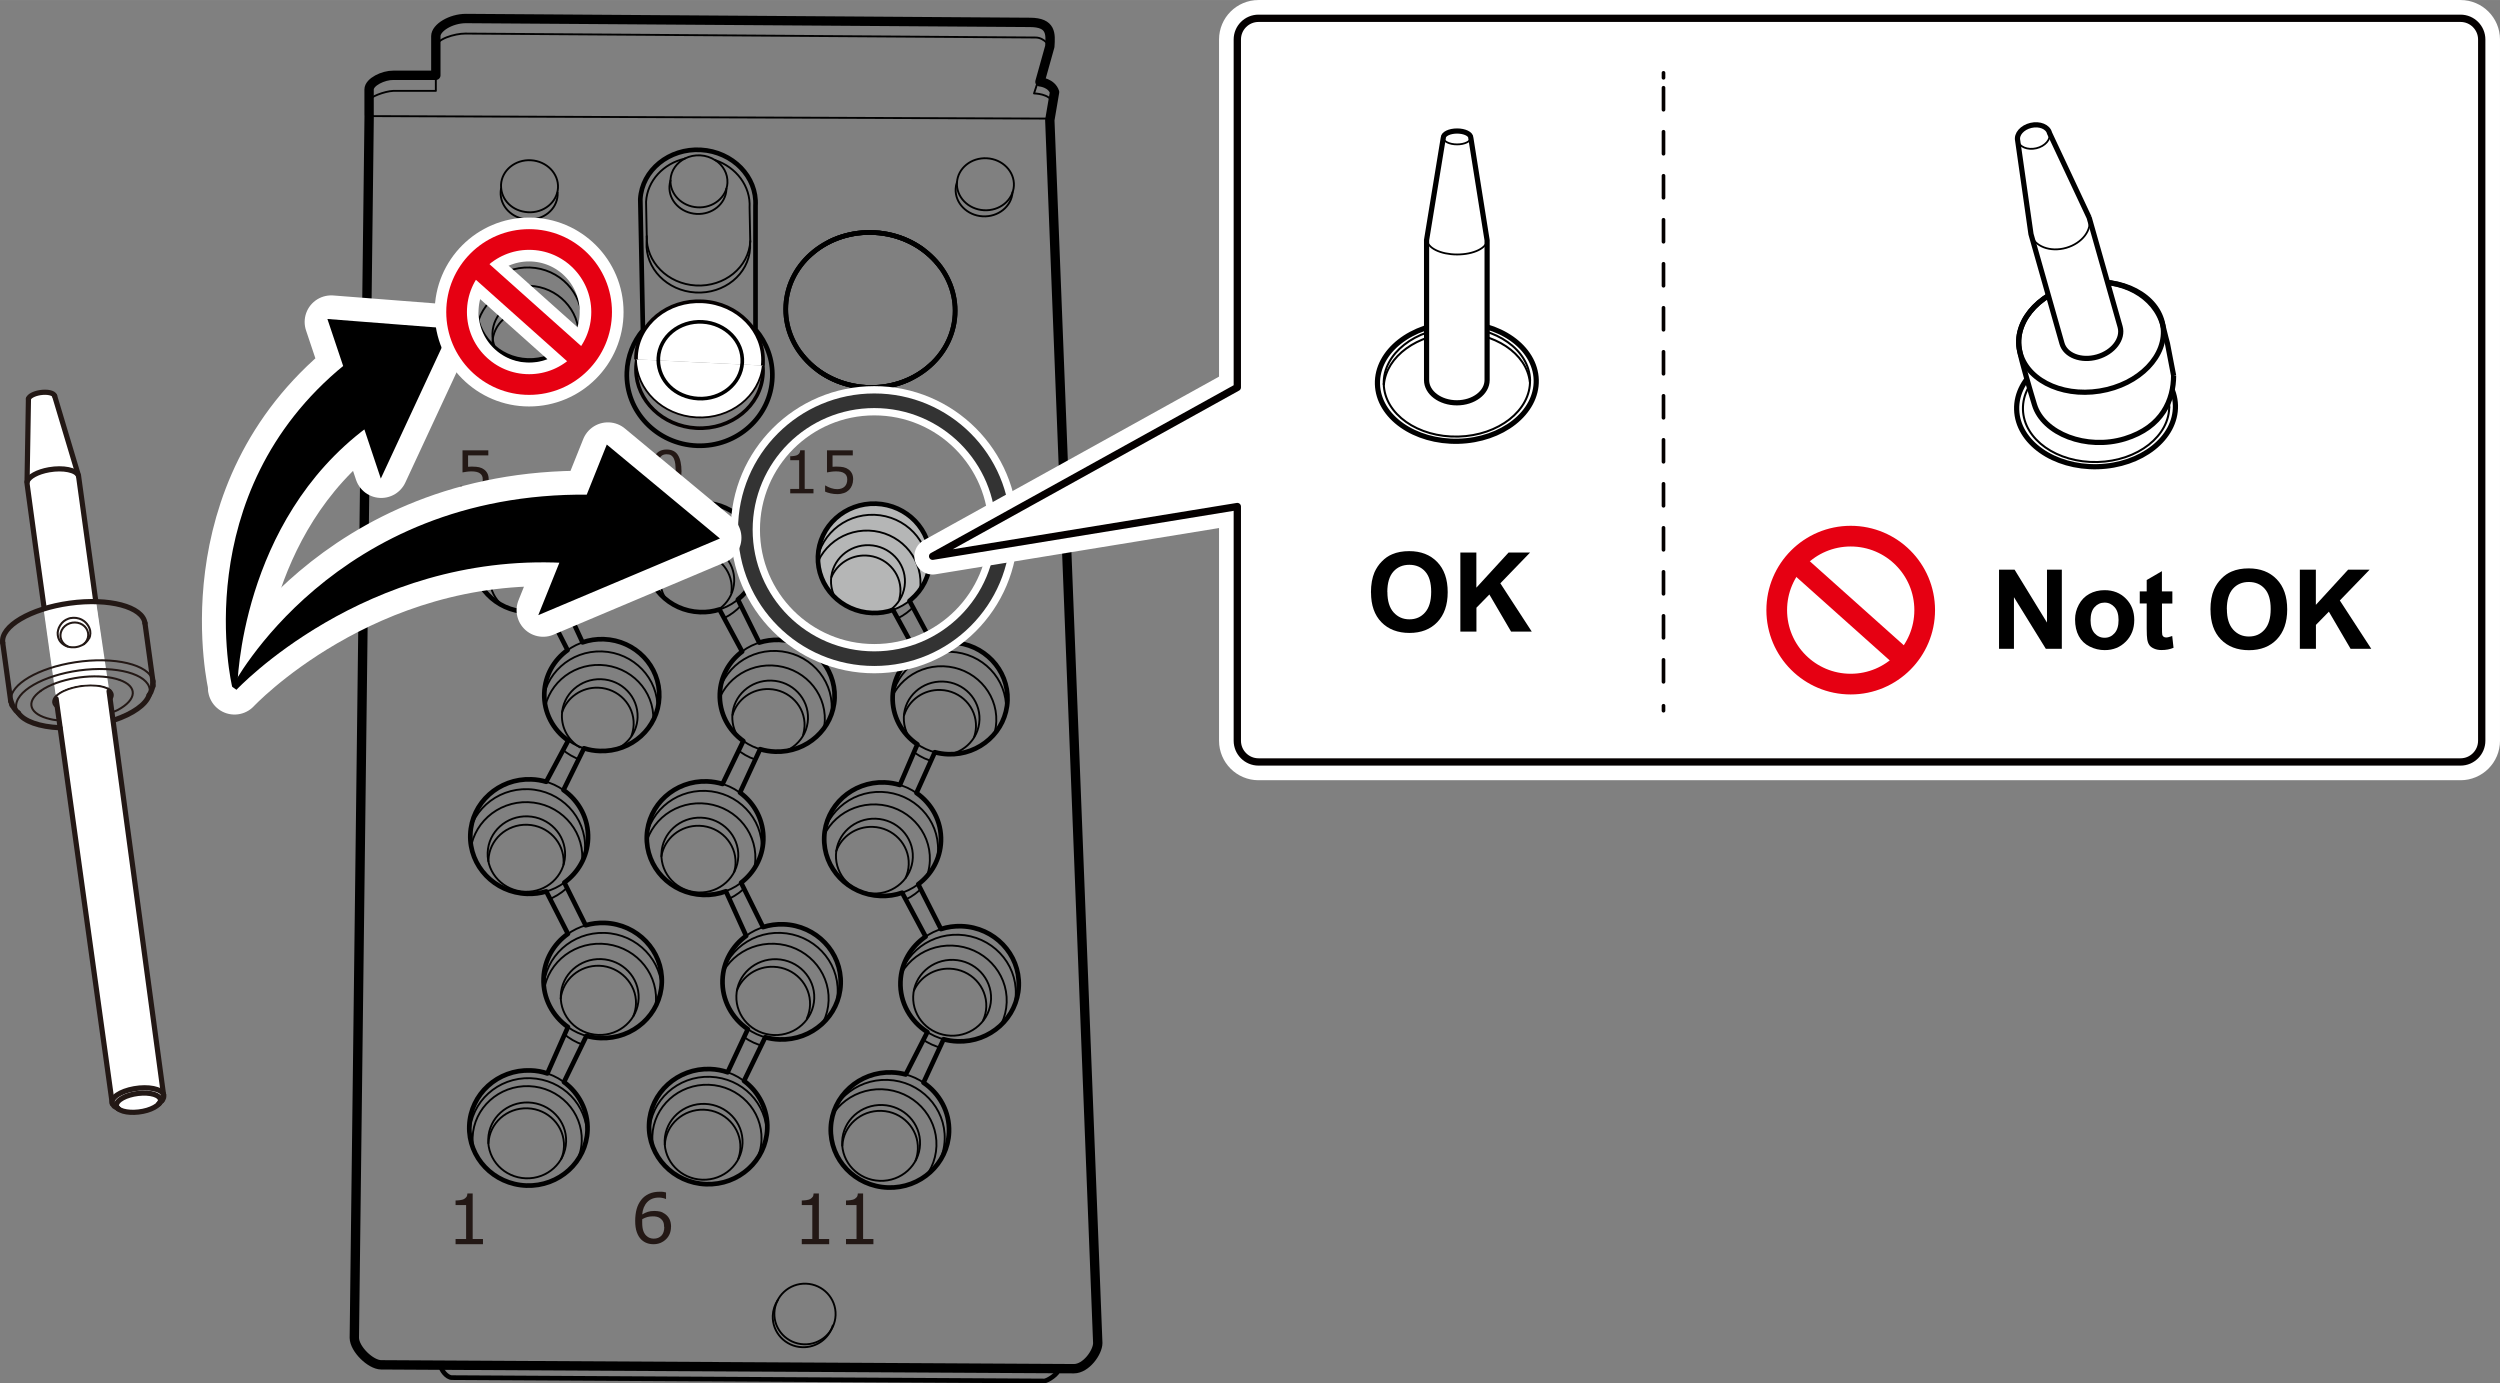 <?xml version="1.0" encoding="UTF-8"?><svg id="_レイヤー_4" xmlns="http://www.w3.org/2000/svg" width="120.65mm" height="66.76mm" xmlns:xlink="http://www.w3.org/1999/xlink" viewBox="0 0 341.99 189.23"><rect x="0" y="0" width="341.99" height="189.23" fill="#808080" stroke="none"/><defs><style>.cls-1{fill:#999;}.cls-1,.cls-2,.cls-3,.cls-4,.cls-5,.cls-6{stroke-width:0px;}.cls-7,.cls-8,.cls-9,.cls-10,.cls-11,.cls-12,.cls-13,.cls-14,.cls-15,.cls-16,.cls-17,.cls-18,.cls-19,.cls-20{stroke:#000;}.cls-7,.cls-8,.cls-11,.cls-12,.cls-21,.cls-13,.cls-14,.cls-22,.cls-23,.cls-15,.cls-24,.cls-4,.cls-25,.cls-26,.cls-27,.cls-28,.cls-29,.cls-16,.cls-17,.cls-30,.cls-18,.cls-19,.cls-31,.cls-32{fill:none;}.cls-7,.cls-11,.cls-12{stroke-width:.64px;}.cls-7,.cls-13,.cls-23,.cls-15,.cls-25,.cls-26,.cls-33,.cls-29,.cls-16,.cls-18,.cls-19,.cls-31,.cls-20,.cls-32{stroke-linecap:round;stroke-linejoin:round;}.cls-8,.cls-18,.cls-32{stroke-width:.28px;}.cls-9{stroke-width:.73px;}.cls-10,.cls-14,.cls-23,.cls-16,.cls-20{stroke-width:.71px;}.cls-10,.cls-34,.cls-5,.cls-35,.cls-20{fill:#fff;}.cls-11,.cls-12,.cls-28{stroke-miterlimit:10;}.cls-2{fill:#231815;}.cls-36{opacity:.6;}.cls-12{clip-path:url(#clippath-4);}.cls-21{stroke:#e60012;stroke-width:2.83px;}.cls-37{clip-path:url(#clippath-2);}.cls-13{stroke-width:1.28px;}.cls-38{clip-path:url(#clippath-6);}.cls-22{stroke-width:4px;}.cls-22,.cls-24,.cls-25,.cls-33,.cls-30{stroke:#fff;}.cls-23,.cls-32{stroke:#231815;}.cls-15,.cls-34,.cls-27,.cls-29,.cls-31{stroke-width:.5px;}.cls-24{stroke-width:6px;}.cls-34,.cls-26,.cls-27,.cls-29,.cls-31,.cls-35{stroke:#040000;}.cls-39{clip-path:url(#clippath-1);}.cls-25{stroke-width:5px;}.cls-28{stroke:#333;stroke-width:2px;}.cls-33{stroke-width:7.27px;}.cls-29{stroke-dasharray:0 0 3.01 3.01;}.cls-40{clip-path:url(#clippath);}.cls-17,.cls-35{stroke-width:.25px;}.cls-41{clip-path:url(#clippath-3);}.cls-30{stroke-width:3px;}.cls-19{stroke-width:.26px;}.cls-42{clip-path:url(#clippath-5);}.cls-6{fill:#b5b6b6;}</style><clipPath id="clippath"><path class="cls-7" d="M124.62,82.02c-.07.06-.14.11-.2.17l3.22,6.02c.82-.25,1.7-.36,2.6-.33,4.34.16,7.73,3.71,7.58,7.93-.15,4.22-3.79,7.52-8.13,7.36-.63-.02-1.23-.12-1.81-.27l-2.51,5.57c2.11,1.47,3.45,3.9,3.35,6.61-.09,2.41-1.29,4.52-3.11,5.88l3.11,6.13c.89-.29,1.85-.43,2.84-.39,4.47.16,7.96,3.82,7.8,8.17-.16,4.35-3.91,7.74-8.37,7.58-.66-.02-1.3-.12-1.91-.29l-2.75,5.94c2.19,1.48,3.59,3.98,3.49,6.77-.16,4.35-3.91,7.74-8.37,7.58-4.47-.16-7.96-3.82-7.8-8.17.16-4.35,3.91-7.74,8.37-7.58.65.02,1.28.12,1.88.28l2.96-5.8c-2.3-1.46-3.79-4.03-3.68-6.89.09-2.57,1.44-4.8,3.44-6.17l-3.21-6c-.92.32-1.93.48-2.97.44-4.41-.16-7.85-3.77-7.69-8.05.16-4.29,3.85-7.64,8.26-7.48.73.03,1.43.15,2.09.35l2.39-5.56c-2.13-1.44-3.48-3.87-3.38-6.57.09-2.46,1.36-4.6,3.26-5.94l-3.21-5.88c-.89.31-1.85.46-2.86.42-4.24-.15-7.56-3.62-7.41-7.75.15-4.13,3.71-7.35,7.95-7.2,4.24.15,7.56,3.62,7.41,7.75-.08,2.15-1.08,4.06-2.63,5.37"/></clipPath><clipPath id="clippath-1"><path class="cls-7" d="M98.42,83.37c-.84.27-1.74.4-2.67.36-4.24-.15-7.56-3.62-7.41-7.75s3.71-7.35,7.95-7.2c4.24.15,7.56,3.62,7.41,7.75-.08,2.21-1.14,4.17-2.76,5.48l2.92,5.89c.86-.27,1.78-.4,2.73-.37,4.34.16,7.73,3.71,7.58,7.93s-3.79,7.52-8.13,7.36c-.72-.03-1.41-.14-2.06-.34l-2.75,5.94c2.02,1.48,3.28,3.86,3.19,6.5-.09,2.38-1.26,4.46-3.04,5.83l3,6.07c.88-.28,1.84-.42,2.82-.38,4.47.16,7.96,3.82,7.8,8.17s-3.91,7.74-8.37,7.58c-.68-.02-1.33-.13-1.95-.3l-2.9,5.97c2.01,1.5,3.28,3.9,3.18,6.55-.16,4.35-3.91,7.74-8.37,7.58s-7.96-3.82-7.8-8.17,3.91-7.74,8.37-7.58c.83.03,1.63.18,2.38.44l2.76-5.9c-2.18-1.48-3.56-3.98-3.46-6.75.09-2.47,1.34-4.64,3.23-6.01l-2.77-6.1c-.97.36-2.03.54-3.13.5-4.41-.16-7.85-3.77-7.69-8.05.16-4.29,3.85-7.64,8.26-7.48.73.03,1.44.15,2.1.35l2.84-5.88c-2.03-1.45-3.31-3.82-3.21-6.45.09-2.37,1.27-4.44,3.05-5.78l-3.09-5.74Z"/></clipPath><clipPath id="clippath-2"><path class="cls-7" d="M80.22,141.7c.62.17,1.27.28,1.94.3,4.47.16,8.21-3.23,8.37-7.58s-3.33-8-7.8-8.17c-.91-.03-1.79.08-2.62.32l-2.91-5.84c1.89-1.37,3.15-3.53,3.24-6,.1-2.73-1.24-5.18-3.36-6.66l2.81-5.71c.68.22,1.41.35,2.16.37,4.34.16,7.98-3.14,8.13-7.36.15-4.22-3.24-7.78-7.58-7.93-1.02-.04-2,.12-2.91.43l-2.66-5.72c1.74-1.31,2.9-3.34,2.98-5.65.15-4.13-3.17-7.6-7.41-7.75-4.24-.15-7.8,3.07-7.95,7.2s3.17,7.6,7.41,7.75c.95.03,1.87-.1,2.72-.38l2.86,5.61c-1.86,1.34-3.09,3.45-3.18,5.88-.1,2.66,1.21,5.05,3.27,6.49l-3.01,5.64c-.65-.19-1.34-.31-2.05-.33-4.44-.16-8.17,3.21-8.33,7.54s3.32,7.96,7.76,8.12c.92.03,1.8-.08,2.63-.33l2.96,5.8c-1.94,1.37-3.24,3.57-3.33,6.09-.1,2.72,1.23,5.17,3.33,6.66l-2.81,6.35c-.73-.24-1.5-.39-2.31-.41-4.47-.16-8.21,3.23-8.37,7.58s3.33,8,7.8,8.17c4.47.16,8.21-3.23,8.37-7.58.1-2.67-1.18-5.08-3.22-6.58l3.07-6.31Z"/></clipPath><clipPath id="clippath-3"><ellipse class="cls-11" cx="72.44" cy="42.14" rx="7.18" ry="7.38" transform="translate(27.7 113) rotate(-87.92)"/></clipPath><clipPath id="clippath-4"><ellipse class="cls-11" cx="119.06" cy="42.4" rx="10.6" ry="11.59" transform="translate(69.93 158.84) rotate(-86.72)"/></clipPath><clipPath id="clippath-5"><ellipse class="cls-12" cx="119.06" cy="42.4" rx="10.6" ry="11.59" transform="translate(69.93 158.84) rotate(-86.72)"/></clipPath><clipPath id="clippath-6"><path class="cls-7" d="M103.36,45.1c1.51,1.77,2.38,4.06,2.29,6.54-.19,5.35-4.81,9.53-10.3,9.33-5.5-.2-9.8-4.7-9.6-10.05.08-2.18.89-4.17,2.2-5.75l-.36-17.92c.23-3.98,3.94-7,8.29-6.75,4.35.25,7.7,3.68,7.47,7.65v16.95Z"/></clipPath></defs><ellipse class="cls-6" cx="119.57" cy="76.39" rx="7.7" ry="7.48"/><path class="cls-13" d="M50.5,15.76l-2.03,167.26c.03,1.53,2.22,3.66,3.66,3.68l94.78.53c1.66,0,3.26-2.24,3.26-3.51l-6.56-167.29.65-3.83c-.41-1.27-2-1.41-2-1.41l1.35-4.83c.11-1.7.25-3.29-2.71-3.3l-77.16-.53c-2.06,0-4.12,1.26-4.12,2.41v5.36h-5.83c-1.33-.02-3.3.9-3.3,1.94v3.5"/><line class="cls-19" x1="50.59" y1="15.88" x2="143.61" y2="16.22"/><path class="cls-19" d="M59.62,6.46c0-1.11,2.58-1.87,4.03-1.87l78.05.54c1.21.03,1.91,1.25,1.91,1.25"/><path class="cls-19" d="M59.62,10.31v2.12h-5.83c-1.16.05-3.3.84-3.3,1.35"/><path class="cls-19" d="M144.02,14.06c-.41-1.27-2.57-1.28-2.57-1.28l.54-1.65"/><path class="cls-7" d="M144.83,187.26c0,.65-1.54,1.65-1.99,1.65l-81.02-.46c-.71,0-1.55-1.1-1.55-1.7"/><path class="cls-19" d="M76.28,26.34c0,.11,0,.23,0,.35-.11,1.96-1.95,3.46-4.1,3.33s-3.8-1.82-3.69-3.78c0-.15.03-.3.06-.45"/><ellipse class="cls-19" cx="134.79" cy="25.2" rx="3.56" ry="3.9" transform="translate(101.93 158.33) rotate(-86.72)"/><path class="cls-19" d="M138.51,26.29c-.13,1.95-1.96,3.42-4.09,3.3s-3.8-1.82-3.69-3.78c.02-.33.07-.6.18-.9"/><ellipse class="cls-19" cx="110.11" cy="179.75" rx="4.15" ry="4.19" transform="translate(-73.51 283.26) rotate(-87.92)"/><path class="cls-19" d="M113.92,181.33c-.53,1.77-2.22,3.03-4.17,2.96-2.31-.08-4.12-2.01-4.04-4.3.03-.79.28-1.52.69-2.14"/><g class="cls-40"><ellipse class="cls-19" cx="120.53" cy="156.34" rx="5.19" ry="5.33" transform="translate(-40.08 271.12) rotate(-87.92)"/><path class="cls-19" d="M115.23,156.72c.14-2.74,2.52-4.86,5.35-4.76,2.85.1,5.08,2.44,4.98,5.22-.02.56-.13,1.09-.32,1.59"/><ellipse class="cls-19" cx="121.15" cy="155.59" rx="7.88" ry="8.09" transform="translate(-38.74 271.02) rotate(-87.92)"/><ellipse class="cls-19" cx="120.39" cy="156.5" rx="7.51" ry="7.71" transform="translate(-40.37 271.14) rotate(-87.92)"/><ellipse class="cls-19" cx="130.24" cy="136.49" rx="5.19" ry="5.33" transform="translate(-10.88 261.69) rotate(-87.92)"/><path class="cls-19" d="M125.03,135.49c.83-1.82,2.74-3.06,4.91-2.98,2.85.1,5.08,2.44,4.98,5.22-.02.66-.18,1.29-.44,1.86"/><ellipse class="cls-19" cx="130.86" cy="135.74" rx="7.88" ry="8.09" transform="translate(-9.53 261.59) rotate(-87.92)"/><path class="cls-19" d="M125.19,142.71c-1.84-1.44-2.98-3.67-2.89-6.14.15-4.14,3.72-7.38,7.98-7.22s7.58,3.64,7.43,7.78c-.15,4.14-3.72,7.38-7.98,7.22-.31-.01-.61-.04-.91-.08"/><ellipse class="cls-19" cx="119.61" cy="117.11" rx="5.12" ry="5.26" transform="translate(-1.76 232.39) rotate(-87.92)"/><path class="cls-19" d="M114.4,116.42c.72-2,2.71-3.39,4.99-3.31,2.81.1,5.02,2.41,4.92,5.15-.02.65-.18,1.27-.43,1.83"/><ellipse class="cls-19" cx="120.34" cy="116.09" rx="7.77" ry="7.98" transform="translate(-.04 232.14) rotate(-87.92)"/><path class="cls-19" d="M123.4,123.86c-1.19.67-2.59,1.03-4.07.98-4.2-.15-7.48-3.59-7.33-7.68s3.67-7.28,7.87-7.12c4.2.15,7.48,3.59,7.33,7.68-.04,1.21-.39,2.35-.95,3.34"/><path class="cls-19" d="M125.1,101.78c-.95-.95-1.51-2.27-1.46-3.7.1-2.78,2.5-4.95,5.36-4.85,2.86.1,5.09,2.44,4.99,5.23-.1,2.78-2.5,4.95-5.36,4.85-.16,0-.31-.02-.47-.04"/><path class="cls-19" d="M123.69,97.81c.65-2.06,2.66-3.51,4.98-3.43,2.77.1,4.94,2.37,4.84,5.07-.02.49-.11.95-.26,1.39"/><ellipse class="cls-19" cx="129.77" cy="96.81" rx="7.65" ry="7.86" transform="translate(28.32 222.98) rotate(-87.92)"/><path class="cls-19" d="M123.85,103.89c-1.62-1.4-2.61-3.46-2.53-5.73.15-4.03,3.62-7.17,7.75-7.02s7.37,3.53,7.22,7.56c-.15,4.03-3.62,7.17-7.75,7.02-.37-.01-.73-.05-1.09-.12"/><ellipse class="cls-19" cx="118.73" cy="79.5" rx="4.93" ry="5.06" transform="translate(34.98 195.27) rotate(-87.92)"/><path class="cls-19" d="M113.74,78.94c.76-1.79,2.6-3.02,4.71-2.95,2.71.1,4.83,2.32,4.73,4.95-.01.36-.07.71-.16,1.05"/><ellipse class="cls-19" cx="119.35" cy="77.89" rx="7.48" ry="7.68" transform="translate(37.18 194.34) rotate(-87.92)"/><path class="cls-19" d="M122.84,85.53c-1.26.87-2.82,1.36-4.49,1.3-4.04-.15-7.2-3.45-7.06-7.39s3.53-7,7.57-6.86c4.04.15,7.2,3.45,7.06,7.39-.03.82-.2,1.59-.48,2.31"/><ellipse class="cls-19" cx="121.73" cy="154.57" rx="7.88" ry="8.09" transform="translate(-37.15 270.61) rotate(-87.92)"/><ellipse class="cls-19" cx="131.26" cy="134.57" rx="7.88" ry="8.09" transform="translate(-7.98 260.87) rotate(-87.92)"/><ellipse class="cls-19" cx="120.73" cy="114.79" rx="7.77" ry="7.98" transform="translate(1.64 231.28) rotate(-87.92)"/><ellipse class="cls-19" cx="129.96" cy="95.52" rx="7.65" ry="7.86" transform="translate(29.79 221.94) rotate(-87.92)"/><path class="cls-19" d="M124.62,82.02c-1.42,1.2-3.29,1.9-5.32,1.83-4.24-.15-7.56-3.62-7.41-7.75.15-4.13,3.71-7.35,7.95-7.2,4.24.15,7.56,3.62,7.41,7.75-.08,2.15-1.08,4.06-2.63,5.37"/></g><path class="cls-7" d="M124.62,82.02c-.07.06-.14.11-.2.17l3.22,6.02c.82-.25,1.7-.36,2.6-.33,4.34.16,7.73,3.71,7.58,7.93-.15,4.22-3.79,7.52-8.13,7.36-.63-.02-1.23-.12-1.81-.27l-2.51,5.57c2.11,1.47,3.45,3.9,3.35,6.61-.09,2.41-1.29,4.52-3.11,5.88l3.11,6.13c.89-.29,1.85-.43,2.84-.39,4.47.16,7.96,3.82,7.8,8.17-.16,4.35-3.91,7.74-8.37,7.58-.66-.02-1.3-.12-1.91-.29l-2.75,5.94c2.19,1.48,3.59,3.98,3.49,6.77-.16,4.35-3.91,7.74-8.37,7.58-4.47-.16-7.96-3.82-7.8-8.17.16-4.35,3.91-7.74,8.37-7.58.65.02,1.28.12,1.88.28l2.96-5.8c-2.3-1.46-3.79-4.03-3.68-6.89.09-2.57,1.44-4.8,3.44-6.17l-3.21-6c-.92.32-1.93.48-2.97.44-4.41-.16-7.85-3.77-7.69-8.05.16-4.29,3.85-7.64,8.26-7.48.73.03,1.43.15,2.09.35l2.39-5.56c-2.13-1.44-3.48-3.87-3.38-6.57.09-2.46,1.36-4.6,3.26-5.94l-3.21-5.88c-.89.31-1.85.46-2.86.42-4.24-.15-7.56-3.62-7.41-7.75.15-4.13,3.71-7.35,7.95-7.2,4.24.15,7.56,3.62,7.41,7.75-.08,2.15-1.08,4.06-2.63,5.37"/><g class="cls-39"><ellipse class="cls-19" cx="96.87" cy="154.11" rx="7.88" ry="8.09" transform="translate(-60.66 245.33) rotate(-87.92)"/><path class="cls-19" d="M88.84,155.15c0-.11,0-.21,0-.32.16-4.32,3.88-7.69,8.31-7.53s7.78,3.67,7.75,7.89"/><path class="cls-19" d="M89.44,157.33c-.15-.62-.22-1.27-.2-1.94.15-4.01,3.61-7.15,7.73-7,4.12.15,7.35,3.52,7.2,7.54-.04,1.04-.3,2.01-.73,2.89"/><ellipse class="cls-19" cx="96.25" cy="156.18" rx="5.19" ry="5.33" transform="translate(-63.32 246.71) rotate(-87.92)"/><path class="cls-19" d="M90.95,156.57c.14-2.74,2.52-4.87,5.35-4.77s5.08,2.44,4.98,5.22c-.02.54-.13,1.06-.31,1.55"/><ellipse class="cls-19" cx="106.91" cy="134.32" rx="7.88" ry="8.09" transform="translate(-31.19 236.29) rotate(-87.92)"/><ellipse class="cls-19" cx="106.06" cy="136.4" rx="5.19" ry="5.33" transform="translate(-34.1 237.44) rotate(-87.92)"/><path class="cls-19" d="M100.81,135.49c.76-1.96,2.75-3.33,5.02-3.24,2.85.1,5.08,2.44,4.98,5.22-.02.66-.18,1.29-.44,1.86"/><ellipse class="cls-19" cx="106.51" cy="135.48" rx="7.88" ry="8.09" transform="translate(-32.75 237.01) rotate(-87.92)"/><path class="cls-19" d="M101,142.58c-1.93-1.43-3.15-3.72-3.06-6.26.15-4.14,3.72-7.38,7.98-7.22,4.26.15,7.58,3.64,7.43,7.78-.15,4.14-3.72,7.38-7.98,7.22-.31-.01-.62-.04-.92-.09"/><ellipse class="cls-19" cx="96.44" cy="114.64" rx="7.77" ry="7.98" transform="translate(-21.63 206.86) rotate(-87.92)"/><ellipse class="cls-19" cx="95.74" cy="116.96" rx="5.12" ry="5.26" transform="translate(-24.62 208.4) rotate(-87.92)"/><path class="cls-19" d="M90.48,117.13c.4-2.44,2.61-4.26,5.22-4.17,2.81.1,5.02,2.41,4.92,5.15-.01.41-.08.81-.19,1.19"/><ellipse class="cls-19" cx="96.24" cy="115.94" rx="7.77" ry="7.98" transform="translate(-23.11 207.92) rotate(-87.92)"/><path class="cls-19" d="M99.67,123.63c-1.22.72-2.67,1.11-4.21,1.06-4.2-.15-7.48-3.59-7.33-7.68.15-4.09,3.67-7.28,7.87-7.12s7.48,3.59,7.33,7.68c-.05,1.4-.5,2.7-1.24,3.79"/><ellipse class="cls-19" cx="106.31" cy="95.18" rx="7.65" ry="7.86" transform="translate(7.33 197.97) rotate(-87.92)"/><path class="cls-19" d="M101.28,101.24c-.73-.9-1.14-2.05-1.1-3.29.1-2.78,2.5-4.95,5.36-4.85,2.86.1,5.09,2.44,4.99,5.23s-2.5,4.95-5.36,4.85c-.22,0-.44-.03-.66-.06"/><path class="cls-19" d="M100.21,97.8c.62-2.12,2.65-3.63,5.01-3.54,2.77.1,4.94,2.37,4.84,5.07-.02.42-.09.83-.2,1.22"/><ellipse class="cls-19" cx="105.92" cy="96.69" rx="7.65" ry="7.86" transform="translate(5.45 199.03) rotate(-87.92)"/><path class="cls-19" d="M100.21,103.62c-1.51-1.39-2.43-3.39-2.35-5.57.15-4.03,3.62-7.17,7.75-7.02,4.13.15,7.37,3.53,7.22,7.56s-3.62,7.17-7.75,7.02c-.55-.02-1.08-.1-1.58-.22"/><ellipse class="cls-19" cx="96.02" cy="76.26" rx="7.48" ry="7.68" transform="translate(16.33 169.45) rotate(-87.92)"/><ellipse class="cls-19" cx="95.38" cy="79.34" rx="4.93" ry="5.06" transform="translate(12.63 171.78) rotate(-87.92)"/><path class="cls-19" d="M90.36,79.5c.44-2.29,2.54-3.97,5-3.88,2.71.1,4.83,2.32,4.73,4.95,0,.17-.02.34-.05.5"/><ellipse class="cls-19" cx="95.64" cy="77.85" rx="7.48" ry="7.68" transform="translate(14.36 170.6) rotate(-87.92)"/><path class="cls-19" d="M99.09,85.61c-1.16.66-2.52,1.02-3.97.97-4.04-.15-7.2-3.45-7.06-7.39.14-3.93,3.53-7,7.57-6.86s7.2,3.45,7.06,7.39c-.04,1.16-.37,2.25-.91,3.2"/></g><path class="cls-7" d="M98.42,83.37c-.84.27-1.74.4-2.67.36-4.24-.15-7.56-3.62-7.41-7.75s3.71-7.35,7.95-7.2c4.24.15,7.56,3.62,7.41,7.75-.08,2.21-1.14,4.17-2.76,5.48l2.92,5.89c.86-.27,1.78-.4,2.73-.37,4.34.16,7.73,3.71,7.58,7.93s-3.79,7.52-8.13,7.36c-.72-.03-1.41-.14-2.06-.34l-2.75,5.94c2.02,1.48,3.28,3.86,3.19,6.5-.09,2.38-1.26,4.46-3.04,5.83l3,6.07c.88-.28,1.84-.42,2.82-.38,4.47.16,7.96,3.82,7.8,8.17s-3.91,7.74-8.37,7.58c-.68-.02-1.33-.13-1.95-.3l-2.9,5.97c2.01,1.5,3.28,3.9,3.18,6.55-.16,4.35-3.91,7.74-8.37,7.58s-7.96-3.82-7.8-8.17,3.91-7.74,8.37-7.58c.83.03,1.63.18,2.38.44l2.76-5.9c-2.18-1.48-3.56-3.98-3.46-6.75.09-2.47,1.34-4.64,3.23-6.01l-2.77-6.1c-.97.36-2.03.54-3.13.5-4.41-.16-7.85-3.77-7.69-8.05.16-4.29,3.85-7.64,8.26-7.48.73.03,1.44.15,2.1.35l2.84-5.88c-2.03-1.45-3.31-3.82-3.21-6.45.09-2.37,1.27-4.44,3.05-5.78l-3.09-5.74Z"/><g class="cls-37"><ellipse class="cls-19" cx="72.28" cy="154.3" rx="7.88" ry="8.09" transform="translate(-84.54 220.94) rotate(-87.92)"/><path class="cls-19" d="M64.25,155.34c0-.11,0-.21,0-.32.16-4.32,3.88-7.69,8.31-7.53s7.78,3.67,7.75,7.89"/><path class="cls-19" d="M64.85,157.52c-.15-.62-.22-1.27-.2-1.94.15-4.01,3.61-7.15,7.73-7,4.12.15,7.35,3.52,7.2,7.54-.04,1.04-.3,2.01-.73,2.89"/><ellipse class="cls-19" cx="72.12" cy="155.99" rx="5.19" ry="5.33" transform="translate(-86.39 222.41) rotate(-87.92)"/><path class="cls-19" d="M66.82,156.39c.13-2.75,2.51-4.88,5.35-4.78s5.08,2.44,4.98,5.22c-.02.61-.15,1.19-.38,1.72"/><ellipse class="cls-19" cx="82.44" cy="134.13" rx="7.88" ry="8.09" transform="translate(-54.59 211.65) rotate(-87.92)"/><ellipse class="cls-19" cx="82.04" cy="136.38" rx="5.19" ry="5.33" transform="translate(-57.23 213.42) rotate(-87.92)"/><path class="cls-19" d="M76.7,136.6c.28-2.61,2.59-4.59,5.32-4.49s5.08,2.44,4.98,5.22c-.02.58-.14,1.13-.35,1.64"/><ellipse class="cls-19" cx="82.44" cy="135.48" rx="7.88" ry="8.09" transform="translate(-55.94 212.96) rotate(-87.92)"/><path class="cls-19" d="M76.42,141.74c-1.36-1.41-2.17-3.33-2.09-5.42.15-4.14,3.72-7.38,7.98-7.22s7.58,3.64,7.43,7.78c-.15,4.14-3.72,7.38-7.98,7.22-.59-.02-1.17-.11-1.72-.25"/><ellipse class="cls-19" cx="72.39" cy="114.44" rx="7.84" ry="8.05" transform="translate(-44.6 182.63) rotate(-87.92)"/><ellipse class="cls-19" cx="72" cy="116.83" rx="5.16" ry="5.3" transform="translate(-47.36 184.54) rotate(-87.92)"/><path class="cls-19" d="M66.82,117.83c0-.06,0-.12,0-.19.1-2.76,2.48-4.92,5.32-4.82s5.06,2.43,4.96,5.19c0,.09,0,.19-.02.28"/><ellipse class="cls-19" cx="71.99" cy="115.79" rx="7.84" ry="8.05" transform="translate(-46.34 183.53) rotate(-87.92)"/><path class="cls-19" d="M75.2,123.99c-1.06.47-2.24.72-3.49.67-4.23-.15-7.55-3.62-7.4-7.74s3.7-7.34,7.94-7.19c4.23.15,7.55,3.62,7.4,7.74-.05,1.37-.47,2.64-1.17,3.71"/><ellipse class="cls-19" cx="82.32" cy="95.09" rx="7.65" ry="7.86" transform="translate(-15.7 173.91) rotate(-87.92)"/><path class="cls-19" d="M79.33,102.24c-1.54-.92-2.53-2.6-2.46-4.48.1-2.78,2.5-4.95,5.36-4.85,2.86.1,5.09,2.44,4.99,5.23-.08,2.33-1.77,4.22-4,4.72"/><path class="cls-19" d="M76.89,97.43c.68-2.02,2.66-3.44,4.95-3.36,2.77.1,4.94,2.37,4.84,5.07-.02.52-.12,1.02-.29,1.49"/><ellipse class="cls-19" cx="82.08" cy="96.75" rx="7.65" ry="7.86" transform="translate(-17.58 175.27) rotate(-87.92)"/><path class="cls-19" d="M76.17,102.96c-1.16-1.34-1.84-3.09-1.77-4.98.15-4.03,3.62-7.17,7.75-7.02s7.37,3.53,7.22,7.56c-.15,4.03-3.62,7.17-7.75,7.02-.87-.03-1.7-.21-2.47-.5"/><ellipse class="cls-19" cx="72.33" cy="76.23" rx="7.48" ry="7.68" transform="translate(-6.47 145.75) rotate(-87.92)"/><ellipse class="cls-19" cx="72.06" cy="79.12" rx="4.93" ry="5.06" transform="translate(-9.62 148.26) rotate(-87.92)"/><path class="cls-19" d="M67.07,79.8c.29-2.45,2.47-4.3,5.05-4.21,2.71.1,4.83,2.32,4.73,4.95"/><ellipse class="cls-19" cx="72.28" cy="77.61" rx="7.48" ry="7.68" transform="translate(-7.9 147.02) rotate(-87.92)"/><path class="cls-19" d="M75.63,85.65c-1.13.62-2.45.96-3.85.9-4.04-.15-7.2-3.45-7.06-7.39s3.53-7,7.57-6.86c4.04.15,7.2,3.45,7.06,7.39-.05,1.26-.42,2.43-1.05,3.43"/></g><path class="cls-7" d="M80.22,141.7c.62.17,1.27.28,1.94.3,4.47.16,8.21-3.23,8.37-7.58s-3.33-8-7.8-8.17c-.91-.03-1.79.08-2.62.32l-2.91-5.84c1.89-1.37,3.15-3.53,3.24-6,.1-2.73-1.24-5.18-3.36-6.66l2.81-5.71c.68.22,1.41.35,2.16.37,4.34.16,7.98-3.14,8.13-7.36.15-4.22-3.24-7.78-7.58-7.93-1.02-.04-2,.12-2.91.43l-2.66-5.72c1.74-1.31,2.9-3.34,2.98-5.65.15-4.13-3.17-7.6-7.41-7.75-4.24-.15-7.8,3.07-7.95,7.2s3.17,7.6,7.41,7.75c.95.03,1.87-.1,2.72-.38l2.86,5.61c-1.86,1.34-3.09,3.45-3.18,5.88-.1,2.66,1.21,5.05,3.27,6.49l-3.01,5.64c-.65-.19-1.34-.31-2.05-.33-4.44-.16-8.17,3.21-8.33,7.54s3.32,7.96,7.76,8.12c.92.03,1.8-.08,2.63-.33l2.96,5.8c-1.94,1.37-3.24,3.57-3.33,6.09-.1,2.72,1.23,5.17,3.33,6.66l-2.81,6.35c-.73-.24-1.5-.39-2.31-.41-4.47-.16-8.21,3.23-8.37,7.58s3.33,8,7.8,8.17c4.47.16,8.21-3.23,8.37-7.58.1-2.67-1.18-5.08-3.22-6.58l3.07-6.31Z"/><g class="cls-41"><ellipse class="cls-19" cx="72.22" cy="45.77" rx="4.73" ry="4.86" transform="translate(23.86 116.28) rotate(-87.92)"/><path class="cls-19" d="M67.36,47.04c0-.06,0-.11,0-.17.09-2.53,2.27-4.51,4.88-4.41s4.64,2.22,4.54,4.76c-.02.6-.16,1.18-.4,1.7"/><ellipse class="cls-19" cx="72.22" cy="43.77" rx="7.18" ry="7.38" transform="translate(25.86 114.35) rotate(-87.92)"/><ellipse class="cls-19" cx="72.16" cy="45.92" rx="6.84" ry="7.03" transform="translate(23.65 116.37) rotate(-87.92)"/></g><ellipse class="cls-11" cx="72.44" cy="42.14" rx="7.18" ry="7.38" transform="translate(27.7 113) rotate(-87.92)"/><path class="cls-19" d="M68.54,25.47c0-.07,0-.15,0-.22.11-1.96,1.95-3.46,4.1-3.33s3.8,1.82,3.69,3.78c-.11,1.96-1.95,3.46-4.1,3.33s-3.67-1.69-3.69-3.56"/><g class="cls-42"><ellipse class="cls-19" cx="119.75" cy="39.53" rx="3.17" ry="3.47" transform="translate(73.45 156.82) rotate(-86.72)"/><ellipse class="cls-19" cx="119.11" cy="41.51" rx="8.92" ry="9.76" transform="translate(70.87 158.06) rotate(-86.72)"/><path class="cls-19" d="M107.98,39.88c.74-1.46,1.85-2.73,3.23-3.68"/><path class="cls-19" d="M128.66,43.37c0,.15,0,.3-.01.45-.31,5.45-5.4,9.59-11.36,9.25-5.96-.34-10.54-5.04-10.23-10.49.07-1.28.41-2.49.96-3.59"/><ellipse class="cls-19" cx="119.9" cy="39.16" rx="3.02" ry="3.3" transform="translate(73.95 156.63) rotate(-86.72)"/><ellipse class="cls-19" cx="119.92" cy="38.84" rx="2.43" ry="2.66" transform="translate(74.29 156.34) rotate(-86.72)"/></g><ellipse class="cls-11" cx="119.06" cy="42.4" rx="10.6" ry="11.59" transform="translate(69.93 158.84) rotate(-86.72)"/><ellipse class="cls-11" cx="119.06" cy="42.4" rx="10.6" ry="11.59" transform="translate(69.93 158.84) rotate(-86.72)"/><g class="cls-38"><path class="cls-4" d="M93.67,21.7c-2.91.67-5.12,3-5.29,5.89l.09,4.58v.13s.01.49.01.49c-.01.11-.02.23-.03.34-.2,3.58,2.8,6.66,6.71,6.88,3.91.22,7.25-2.49,7.45-6.07.01-.22.01-.45,0-.66l.02-.3-.09-4.58c.17-2.94-1.83-5.54-4.72-6.5h0c-.58-.37-1.27-.61-2.02-.65s-1.47.11-2.08.42l-.07.03Z"/><ellipse class="cls-19" cx="95.69" cy="51.28" rx="9.7" ry="9.96" transform="translate(40.98 145.05) rotate(-87.92)"/><path class="cls-19" d="M97.84,21.9c1.07.69,1.74,1.85,1.67,3.13-.11,1.96-1.95,3.46-4.1,3.33s-3.8-1.82-3.69-3.78c.07-1.28.87-2.35,2.01-2.92"/><path class="cls-19" d="M99.37,25.8s0,.09,0,.13c-.11,1.96-1.95,3.46-4.1,3.33s-3.8-1.82-3.69-3.78c.02-.27.06-.54.14-.79"/><path class="cls-19" d="M88.47,32.3c-.12,3.52,2.86,6.53,6.72,6.75,3.91.22,7.25-2.49,7.45-6.07"/><path class="cls-19" d="M93.67,21.7c-2.91.67-5.12,3-5.29,5.89l.09,4.58v.13s.01.49.01.49c-.01.11-.02.23-.03.34-.2,3.58,2.8,6.66,6.71,6.88,3.91.22,7.25-2.49,7.45-6.07.01-.22.01-.45,0-.66l.02-.3-.09-4.58c.17-2.94-1.83-5.54-4.72-6.5h0c-.58-.37-1.27-.61-2.02-.65s-1.47.11-2.08.42l-.07.03Z"/></g><path class="cls-7" d="M103.36,45.1c1.51,1.77,2.38,4.06,2.29,6.54-.19,5.35-4.81,9.53-10.3,9.33-5.5-.2-9.8-4.7-9.6-10.05.08-2.18.89-4.17,2.2-5.75l-.36-17.92c.23-3.98,3.94-7,8.29-6.75,4.35.25,7.7,3.68,7.47,7.65v16.95Z"/><path class="cls-2" d="M66.06,170.2h-3.74v-.71h1.44v-4.64h-1.44v-.63c.2,0,.4-.02.63-.05s.39-.08.51-.14c.14-.08.25-.18.34-.29s.13-.28.14-.48h.72v6.23h1.41v.71Z"/><path class="cls-2" d="M91.79,167.81c0,.7-.23,1.28-.69,1.72s-1.03.67-1.7.67c-.34,0-.65-.05-.93-.16s-.52-.26-.74-.47c-.27-.26-.47-.6-.62-1.02s-.22-.94-.22-1.53.07-1.16.2-1.63.34-.89.63-1.26c.27-.35.62-.62,1.05-.82s.93-.29,1.5-.29c.18,0,.34,0,.46.02s.25.04.38.08v.89h-.05c-.09-.05-.22-.09-.39-.13s-.35-.06-.54-.06c-.67,0-1.2.21-1.59.62s-.63.98-.69,1.69c.26-.16.52-.28.77-.36s.54-.12.88-.12c.29,0,.55.03.78.08s.45.16.69.33c.27.19.48.43.62.72s.21.64.21,1.05ZM90.85,167.85c0-.29-.04-.53-.13-.72s-.23-.35-.42-.49c-.14-.1-.3-.16-.47-.2s-.35-.05-.54-.05c-.26,0-.51.03-.73.09s-.46.16-.7.29c0,.07-.01.13-.01.2s0,.14,0,.24c0,.49.05.88.15,1.16s.24.51.42.67c.14.14.3.24.46.3s.35.1.54.1c.45,0,.8-.14,1.06-.41s.39-.67.39-1.18Z"/><path class="cls-2" d="M113.42,170.2h-3.74v-.71h1.44v-4.64h-1.44v-.63c.2,0,.4-.02.63-.05s.39-.08.51-.14c.14-.08.25-.18.34-.29s.13-.28.14-.48h.72v6.23h1.41v.71Z"/><path class="cls-2" d="M119.47,170.2h-3.74v-.71h1.44v-4.64h-1.44v-.63c.2,0,.4-.02.63-.05s.39-.08.51-.14c.14-.08.25-.18.34-.29s.13-.28.14-.48h.72v6.23h1.41v.71Z"/><path class="cls-2" d="M66.84,65.61c0,.27-.05.53-.15.78s-.24.46-.41.63c-.19.18-.41.33-.68.42s-.56.15-.91.15c-.32,0-.63-.03-.93-.1s-.55-.15-.75-.24v-.83h.06c.22.14.47.25.76.35s.57.14.85.14c.19,0,.37-.03.54-.08s.33-.14.47-.28c.12-.11.2-.25.26-.41s.09-.34.09-.55-.03-.37-.1-.51-.17-.25-.29-.33c-.14-.1-.3-.17-.5-.21s-.41-.06-.66-.06-.45.02-.67.05-.4.06-.55.09v-3.02h3.53v.69h-2.77v1.56c.11-.01.23-.02.35-.02s.22,0,.31,0c.32,0,.6.03.84.08s.46.15.66.29c.21.14.37.33.49.56s.17.51.17.86Z"/><path class="cls-2" d="M87.77,67.48h-3.18v-.6h1.22v-3.93h-1.22v-.54c.17,0,.34-.01.53-.04s.33-.07.43-.12c.12-.07.22-.15.29-.25s.11-.24.12-.41h.61v5.29h1.2v.6Z"/><path class="cls-2" d="M93.22,64.54c0,1.05-.16,1.83-.49,2.32s-.84.74-1.53.74-1.22-.25-1.54-.75-.49-1.27-.49-2.3.16-1.81.49-2.31.84-.75,1.54-.75,1.22.25,1.54.76.49,1.27.49,2.29ZM92.19,66.33c.09-.21.15-.46.19-.75s.05-.63.05-1.04-.02-.75-.05-1.04-.1-.54-.19-.75c-.09-.2-.22-.35-.38-.46s-.36-.15-.61-.15-.45.05-.61.15-.29.26-.38.46c-.09.19-.15.45-.18.76s-.05.66-.05,1.03c0,.41.01.75.04,1.03s.09.52.19.74c.09.2.21.36.37.47s.37.16.63.16c.25,0,.45-.05.61-.15s.29-.26.38-.46Z"/><path class="cls-2" d="M111.28,67.48h-3.18v-.6h1.22v-3.93h-1.22v-.54c.17,0,.34-.01.53-.04s.33-.07.43-.12c.12-.07.22-.15.29-.25s.11-.24.12-.41h.61v5.29h1.2v.6Z"/><path class="cls-2" d="M116.7,65.61c0,.27-.05.53-.15.78s-.24.46-.41.63c-.19.18-.41.33-.68.42s-.56.15-.91.15c-.32,0-.63-.03-.93-.1s-.55-.15-.75-.24v-.83h.06c.22.14.47.25.76.35s.57.14.85.14c.19,0,.37-.03.54-.08s.33-.14.47-.28c.12-.11.2-.25.26-.41s.09-.34.09-.55-.03-.37-.1-.51-.17-.25-.29-.33c-.14-.1-.3-.17-.5-.21s-.41-.06-.66-.06-.45.02-.67.05-.4.06-.55.09v-3.02h3.53v.69h-2.77v1.56c.11-.01.23-.02.35-.02s.22,0,.31,0c.32,0,.6.03.84.08s.46.15.66.29c.21.14.37.33.49.56s.17.51.17.86Z"/><path class="cls-27" d="M87,50.63c0-.17,0-.33.01-.5.25-4.38,4.34-7.71,9.13-7.44,4.79.27,8.48,4.05,8.23,8.43-.25,4.38-4.34,7.71-9.13,7.44-4.61-.26-8.19-3.77-8.24-7.93"/><path class="cls-35" d="M104.35,50c-.44,4.21-4.44,7.36-9.11,7.09-4.61-.26-8.19-3.77-8.24-7.93"/><path class="cls-34" d="M87,49.16c0-.17,0-.33.01-.5.25-4.38,4.34-7.71,9.13-7.44,4.79.27,8.48,4.05,8.23,8.43,0,.12-.02.23-.03.35"/><path class="cls-15" d="M90.06,49.28c0-.11,0-.22,0-.33.17-2.9,2.87-5.1,6.04-4.92,3.17.18,5.61,2.68,5.44,5.57-.17,2.9-2.87,5.1-6.04,4.92s-5.42-2.49-5.45-5.25"/><path class="cls-1" d="M10.73,65.08c-.28-.79-2.09-1.16-4.02-.82-1.59.28-2.82.96-3.01,1.66l7.03-.84Z"/><path class="cls-5" d="M3.89,54.56q-.1,5.67-.19,11.36c0,.19,0,.2.02.39q1.14,8.48,2.33,16.96l2.02,14.67,7.29,53.04.26.35.55.33h0c.66.58,2.43.67,3.96.22.73-.22,1.31-.54,1.61-.88h0s.43-.45.43-.45h0c.23-.27.3-.55.21-.8h0s-7.3-53.09-7.3-53.09l-1.97-14.36-2.37-17.22-3.27-10.92h0c-.12-.41-1.02-.6-2.01-.44-.83.14-1.48.49-1.57.85h0Z"/><path class="cls-23" d="M21.74,151c.61-.73-.15-1.38-1.69-1.47-1.55-.08-3.3.43-3.91,1.16-.29.35-.28.7.04.98"/><path class="cls-23" d="M22.38,149.74c-.29-.79-2.09-1.15-4.02-.81-1.94.34-3.28,1.26-2.99,2.05h0"/><path class="cls-23" d="M10.73,65.08c-.28-.79-2.09-1.16-4.02-.82-1.59.28-2.82.96-3.01,1.66"/><path class="cls-23" d="M6.05,83.27q-1.19-8.48-2.33-16.96c-.03-.19-.02-.2-.02-.39q.09-5.68.19-11.36"/><path class="cls-23" d="M21.73,151l.43-.45"/><path class="cls-23" d="M14.92,94.55l7.45,55.19"/><path class="cls-23" d="M7.47,54.15l3.27,10.92,2.37,17.22"/><path class="cls-23" d="M16.17,151.66l-.55-.33-.26-.35-7.68-55.39"/><path class="cls-23" d="M7.47,54.15c-.12-.41-1.02-.6-2.01-.44-.83.14-1.48.49-1.57.85"/><path class="cls-23" d="M16.17,151.66c.66.57,2.43.67,3.96.22.73-.22,1.31-.54,1.61-.88"/><path class="cls-23" d="M22.16,150.54c.23-.27.3-.55.21-.8"/><path class="cls-32" d="M15.11,96.91v.04s0,.02,0,.02"/><path class="cls-32" d="M8.07,97.94v-.03s0-.21,0-.21"/><path class="cls-32" d="M14.99,95.91c1.01-.97.2-1.92-1.81-2.12-2.01-.2-4.46.42-5.47,1.39-.65.63-.57,1.28.23,1.7"/><path class="cls-23" d="M19.83,85.24l1.1,8.03"/><path class="cls-23" d="M.37,87.92l1.1,8.03"/><path class="cls-23" d="M20.91,93.13l.02.66v.05"/><path class="cls-23" d="M1.46,95.77l.15.65.03.05"/><path class="cls-32" d="M16.36,93.01c2.5.88,2.39,2.69-.23,4.1,0,0-.34.18-.76.3"/><path class="cls-32" d="M5.57,94.51c-2.14,1.52-1.55,3.22,1.35,3.87,0,0,.58.15,1.09.14"/><path class="cls-23" d="M20.9,93.59c.02.3,0,.37-.11.67-.14.42-.15.46-.39.83"/><path class="cls-23" d="M2.51,97.53c-.33-.29-.36-.33-.61-.69-.18-.26-.21-.32-.27-.62"/><path class="cls-23" d="M15.56,98.52c2.61-.87,4.41-2.14,4.84-3.43"/><path class="cls-23" d="M2.51,97.53c.76,1.14,2.89,1.9,5.69,2.02"/><path class="cls-5" d="M6,83.57c4.11-1.47,7.19-.95,7.19-.95l1.69,11.42s-.97-.65-3.6-.37-3.67,1.35-3.67,1.35l-1.61-11.45Z"/><path class="cls-32" d="M20.91,93.12c-.51-2.22-5.26-3.35-10.62-2.53-5.06.77-8.9,3.03-8.83,5.18"/><path class="cls-23" d="M19.83,85.24c-.31-2.25-4.92-3.47-10.29-2.73-5.37.74-9.48,3.16-9.17,5.41H.37"/><path class="cls-32" d="M20.4,95.08c.73-2.21-2.72-3.79-7.72-3.54-5,.25-9.64,2.25-10.38,4.45-.18.54-.11,1.06.2,1.53"/><path class="cls-32" d="M16.36,93.01c-2.58-.91-6.97-.51-9.81.91-.37.18-.7.38-.99.59"/><path class="cls-32" d="M12.22,87.28c.06-.14.05-.14.1-.29t0-.05c.02-.15.03-.15.04-.3,0-.15,0-.16-.02-.31-.01-.11-.02-.12-.05-.22-.04-.15-.05-.15-.11-.3t-.03-.06c-.08-.14-.07-.15-.17-.28-.09-.14-.1-.13-.21-.26t-.03-.03c-.13-.12-.12-.13-.26-.23-.14-.1-.15-.09-.29-.18t-.04-.02c-.15-.06-.16-.08-.32-.13-.16-.05-.16-.04-.34-.08t-.05-.01c-.17-.01-.17-.02-.34-.02-.17,0-.17.01-.34.03t-.07,0c-.17.04-.17.03-.33.09-.16.06-.16.07-.31.14t-.06.03c-.14.09-.15.09-.28.19-.13.11-.13.12-.25.24-.01.02-.02.02-.03.04-.1.14-.11.13-.2.27-.09.14-.08.15-.16.3t-.02.04c-.05.16-.06.15-.1.31-.04.15-.03.16-.06.32t0,.05c0,.15,0,.16.01.31.02.15.03.15.06.31t.02.07c.06.13.05.15.12.28.07.13.08.13.17.25t.03.04c.11.11.1.12.22.22.12.1.13.09.26.19.01,0,.02,0,.03.02.14.07.14.08.29.14.16.06.16.05.32.1t.05.01c.16.02.16.03.33.04.17.01.17,0,.35,0,.03,0,.03,0,.06,0,.17-.02.17-.01.33-.05.17-.03.17-.04.33-.09.03,0,.04-.01.07-.03.16-.06.16-.06.31-.13.14-.08.14-.09.28-.18t.04-.03c.12-.1.13-.1.24-.21.11-.11.1-.12.21-.25t.02-.03c.08-.13.09-.13.15-.27"/><path class="cls-32" d="M11.46,88.13c.77-.67.82-1.76.11-2.45-.71-.69-1.91-.71-2.69-.04-.77.67-.82,1.76-.11,2.45.14.13.3.24.48.33"/><circle class="cls-22" cx="119.6" cy="72.46" r="17.64"/><circle class="cls-28" cx="119.6" cy="72.46" r="17.64"/><path class="cls-5" d="M336.59,2.5h-164.43c-1.6,0-2.9,1.3-2.9,2.9v47.59s-41.68,23.1-41.68,23.1l41.68-6.8v32.04c0,1.6,1.3,2.9,2.9,2.9h164.43c1.6,0,2.9-1.3,2.9-2.9V5.4c0-1.6-1.3-2.9-2.9-2.9Z"/><path class="cls-25" d="M336.59,2.5h-164.43c-1.6,0-2.9,1.3-2.9,2.9v47.59s-41.68,23.1-41.68,23.1l41.68-6.8v32.04c0,1.6,1.3,2.9,2.9,2.9h164.43c1.6,0,2.9-1.3,2.9-2.9V5.4c0-1.6-1.3-2.9-2.9-2.9Z"/><path class="cls-26" d="M336.59,2.5h-164.43c-1.6,0-2.9,1.3-2.9,2.9v47.59s-41.68,23.1-41.68,23.1l41.68-6.8v32.04c0,1.6,1.3,2.9,2.9,2.9h164.43c1.6,0,2.9-1.3,2.9-2.9V5.4c0-1.6-1.3-2.9-2.9-2.9Z"/><path class="cls-3" d="M187.54,81.05c0-1.1.17-2.03.49-2.78.25-.55.58-1.05,1.01-1.48.43-.44.89-.76,1.4-.97.67-.29,1.45-.43,2.33-.43,1.59,0,2.87.49,3.83,1.48s1.44,2.36,1.44,4.13-.48,3.11-1.42,4.1c-.95.99-2.22,1.48-3.81,1.48s-2.89-.49-3.84-1.47c-.95-.98-1.42-2.33-1.42-4.06ZM189.79,80.98c0,1.23.28,2.15.85,2.79.57.63,1.28.95,2.16.95s1.59-.31,2.14-.94c.56-.63.84-1.57.84-2.82s-.27-2.17-.82-2.78c-.54-.61-1.27-.92-2.17-.92s-1.63.31-2.18.93-.83,1.55-.83,2.79Z"/><path class="cls-3" d="M199.77,86.4v-10.82h2.19v4.81l4.41-4.81h2.94l-4.07,4.21,4.3,6.61h-2.83l-2.97-5.08-1.77,1.81v3.27h-2.19Z"/><path class="cls-3" d="M273.46,88.75v-10.82h2.13l4.43,7.23v-7.23h2.03v10.82h-2.19l-4.36-7.06v7.06h-2.03Z"/><path class="cls-3" d="M283.86,84.72c0-.69.17-1.36.51-2,.34-.64.82-1.14,1.44-1.48.62-.34,1.32-.51,2.09-.51,1.19,0,2.16.39,2.92,1.16.76.77,1.14,1.74,1.14,2.92s-.38,2.17-1.15,2.95c-.77.78-1.73,1.17-2.89,1.17-.72,0-1.4-.16-2.06-.49-.65-.32-1.15-.8-1.49-1.43-.34-.63-.51-1.39-.51-2.29ZM285.98,84.83c0,.78.18,1.37.55,1.79.37.41.82.62,1.37.62s1-.21,1.36-.62c.37-.41.55-1.01.55-1.8s-.18-1.36-.55-1.77c-.37-.41-.82-.62-1.36-.62s-1,.21-1.37.62c-.37.41-.55,1.01-.55,1.79Z"/><path class="cls-3" d="M297.17,80.91v1.65h-1.42v3.16c0,.64.01,1.01.04,1.12.03.11.09.19.18.26.1.07.21.1.35.1.19,0,.47-.07.83-.2l.18,1.61c-.48.21-1.03.31-1.64.31-.37,0-.71-.06-1.01-.19-.3-.13-.52-.29-.66-.49-.14-.2-.24-.47-.29-.81-.04-.24-.07-.73-.07-1.46v-3.42h-.95v-1.65h.95v-1.56l2.08-1.21v2.77h1.42Z"/><path class="cls-3" d="M302.38,83.41c0-1.1.17-2.03.49-2.78.25-.55.58-1.05,1.01-1.48.43-.44.89-.76,1.4-.97.67-.29,1.45-.43,2.33-.43,1.59,0,2.87.49,3.83,1.48.96.99,1.44,2.36,1.44,4.13s-.48,3.11-1.42,4.1c-.95.99-2.22,1.48-3.81,1.48s-2.89-.49-3.84-1.47c-.95-.98-1.42-2.33-1.42-4.06ZM304.63,83.33c0,1.23.28,2.15.85,2.79.57.63,1.28.95,2.16.95s1.59-.31,2.14-.94c.56-.63.84-1.57.84-2.82s-.27-2.17-.82-2.78c-.54-.61-1.27-.92-2.17-.92s-1.63.31-2.18.93c-.55.62-.83,1.55-.83,2.79Z"/><path class="cls-3" d="M314.61,88.75v-10.82h2.19v4.81l4.41-4.81h2.94l-4.07,4.21,4.3,6.61h-2.83l-2.97-5.08-1.77,1.81v3.27h-2.19Z"/><line class="cls-31" x1="227.56" y1="9.96" x2="227.56" y2="10.64"/><line class="cls-29" x1="227.56" y1="12" x2="227.56" y2="95.86"/><line class="cls-31" x1="227.56" y1="96.54" x2="227.56" y2="97.22"/><g class="cls-36"><path class="cls-24" d="M263.29,83.46c0,5.59-4.53,10.12-10.12,10.12s-10.12-4.53-10.12-10.12,4.53-10.12,10.12-10.12,10.12,4.53,10.12,10.12Z"/><line class="cls-24" x1="245.77" y1="77.06" x2="260.56" y2="90.28"/></g><path class="cls-21" d="M263.29,83.46c0,5.59-4.53,10.12-10.12,10.12s-10.12-4.53-10.12-10.12,4.53-10.12,10.12-10.12,10.12,4.53,10.12,10.12Z"/><line class="cls-21" x1="245.77" y1="77.06" x2="260.56" y2="90.28"/><path class="cls-16" d="M210.15,51.98c.11,4.47-4.66,8.22-10.65,8.38-5.99.15-10.95-3.35-11.07-7.82-.12-4.47,4.65-8.22,10.65-8.38,6-.15,10.95,3.35,11.07,7.82Z"/><path class="cls-18" d="M209.3,52c.11,4.12-4.29,7.58-9.81,7.72-5.53.14-10.1-3.08-10.2-7.2"/><path class="cls-18" d="M189.29,52.51c-.1-4.12,4.29-7.58,9.82-7.72,5.53-.14,10.09,3.08,10.2,7.21"/><path class="cls-18" d="M189.31,52.59c.35-3.83,4.56-6.94,9.8-7.07,5.32-.14,9.75,2.84,10.17,6.74"/><path class="cls-14" d="M297.59,55.46c.11,4.47-4.66,8.22-10.65,8.38-5.99.15-10.95-3.35-11.07-7.82-.12-4.47,4.65-8.22,10.65-8.38,6-.15,10.95,3.35,11.07,7.82Z"/><path class="cls-8" d="M296.74,55.48c.11,4.12-4.29,7.58-9.81,7.72-5.53.14-10.1-3.08-10.2-7.2-.1-4.12,4.29-7.58,9.82-7.72,5.53-.14,10.09,3.08,10.2,7.21Z"/><path class="cls-10" d="M297.34,51.37c0,3.25-1.48,7.05-6.66,8.64-5.26,1.61-11.17-.69-12.37-4.64-.45-1.47-1.85-6.18-2.09-7.69-.65-4.08,3.22-8.08,8.65-8.95,5.43-.87,9.99,1.81,11.01,5.81.39,1.55.49,2.02.62,2.45.01.04.84,4.38.84,4.38Z"/><path class="cls-14" d="M295.88,44.54c.65,4.08-3.22,8.08-8.65,8.95-5.43.87-10.36-1.73-11.01-5.81-.65-4.08,3.22-8.08,8.65-8.95,5.43-.87,10.36,1.73,11.01,5.81Z"/><path class="cls-10" d="M285.78,29.73l4.24,14.96c.47,1.65-.92,3.5-3.12,4.13-2.2.63-4.36-.2-4.83-1.84l-4.24-14.96-1.82-12.79c-.2-.87.61-1.8,1.81-2.08s2.34.19,2.55,1.06l5.41,11.53Z"/><path class="cls-17" d="M285.77,29.77c.47,1.65-.92,3.5-3.12,4.13-2.2.63-4.36-.2-4.83-1.84"/><path class="cls-20" d="M203.43,32.86v19.13c0,1.71-1.85,3.11-4.14,3.11s-4.14-1.39-4.14-3.11v-19.16l2.29-13.99c0-.51.84-.92,1.88-.92s1.88.41,1.88.92l2.23,14.02Z"/><path class="cls-17" d="M203.44,32.79c0,1.12-1.84,2.02-4.11,2.02s-4.11-.91-4.11-2.02"/><path class="cls-17" d="M201.2,18.83c0,.51-.84.92-1.88.92s-1.88-.41-1.88-.92"/><path class="cls-17" d="M280.37,18.2c.2.87-.61,1.8-1.81,2.08s-2.34-.19-2.55-1.06"/><path class="cls-33" d="M80.5,68.03c-34.69-.38-48.42,26.08-48.42,26.08,0,0,17.59-18.84,44.97-17.48l-2.75,6.84,23.49-9.91-14.63-12.15-2.66,6.64Z"/><path class="cls-33" d="M47.37,50.18c-21.54,17.56-15.26,43.66-15.26,43.66,0,0,.33-22.61,17.92-35.7l2.12,6.34,8.93-19.21-15.77-1.23,2.06,6.15Z"/><path class="cls-9" d="M80.5,68.03c-34.69-.38-48.42,26.08-48.42,26.08,0,0,17.59-18.84,44.97-17.48l-2.75,6.84,23.49-9.91-14.63-12.15-2.66,6.64Z"/><path class="cls-9" d="M47.37,50.18c-21.54,17.56-15.26,43.66-15.26,43.66,0,0,.33-22.61,17.92-35.7l2.12,6.34,8.93-19.21-15.77-1.23,2.06,6.15Z"/><g class="cls-36"><path class="cls-30" d="M82.3,42.68c0,5.48-4.44,9.92-9.92,9.92s-9.92-4.44-9.92-9.92,4.44-9.92,9.92-9.92,9.92,4.44,9.92,9.92Z"/><line class="cls-30" x1="65.13" y1="36.4" x2="79.63" y2="49.35"/></g><path class="cls-30" d="M82.3,42.68c0,5.48-4.44,9.92-9.92,9.92s-9.92-4.44-9.92-9.92,4.44-9.92,9.92-9.92,9.92,4.44,9.92,9.92Z"/><line class="cls-30" x1="65.13" y1="36.4" x2="79.63" y2="49.35"/><path class="cls-24" d="M82.3,42.68c0,5.48-4.44,9.92-9.92,9.92s-9.92-4.44-9.92-9.92,4.44-9.92,9.92-9.92,9.92,4.44,9.92,9.92Z"/><line class="cls-24" x1="65.13" y1="36.4" x2="79.63" y2="49.35"/><path class="cls-21" d="M82.3,42.68c0,5.48-4.44,9.92-9.92,9.92s-9.92-4.44-9.92-9.92,4.44-9.92,9.92-9.92,9.92,4.44,9.92,9.92Z"/><line class="cls-21" x1="65.13" y1="36.4" x2="79.63" y2="49.35"/></svg>